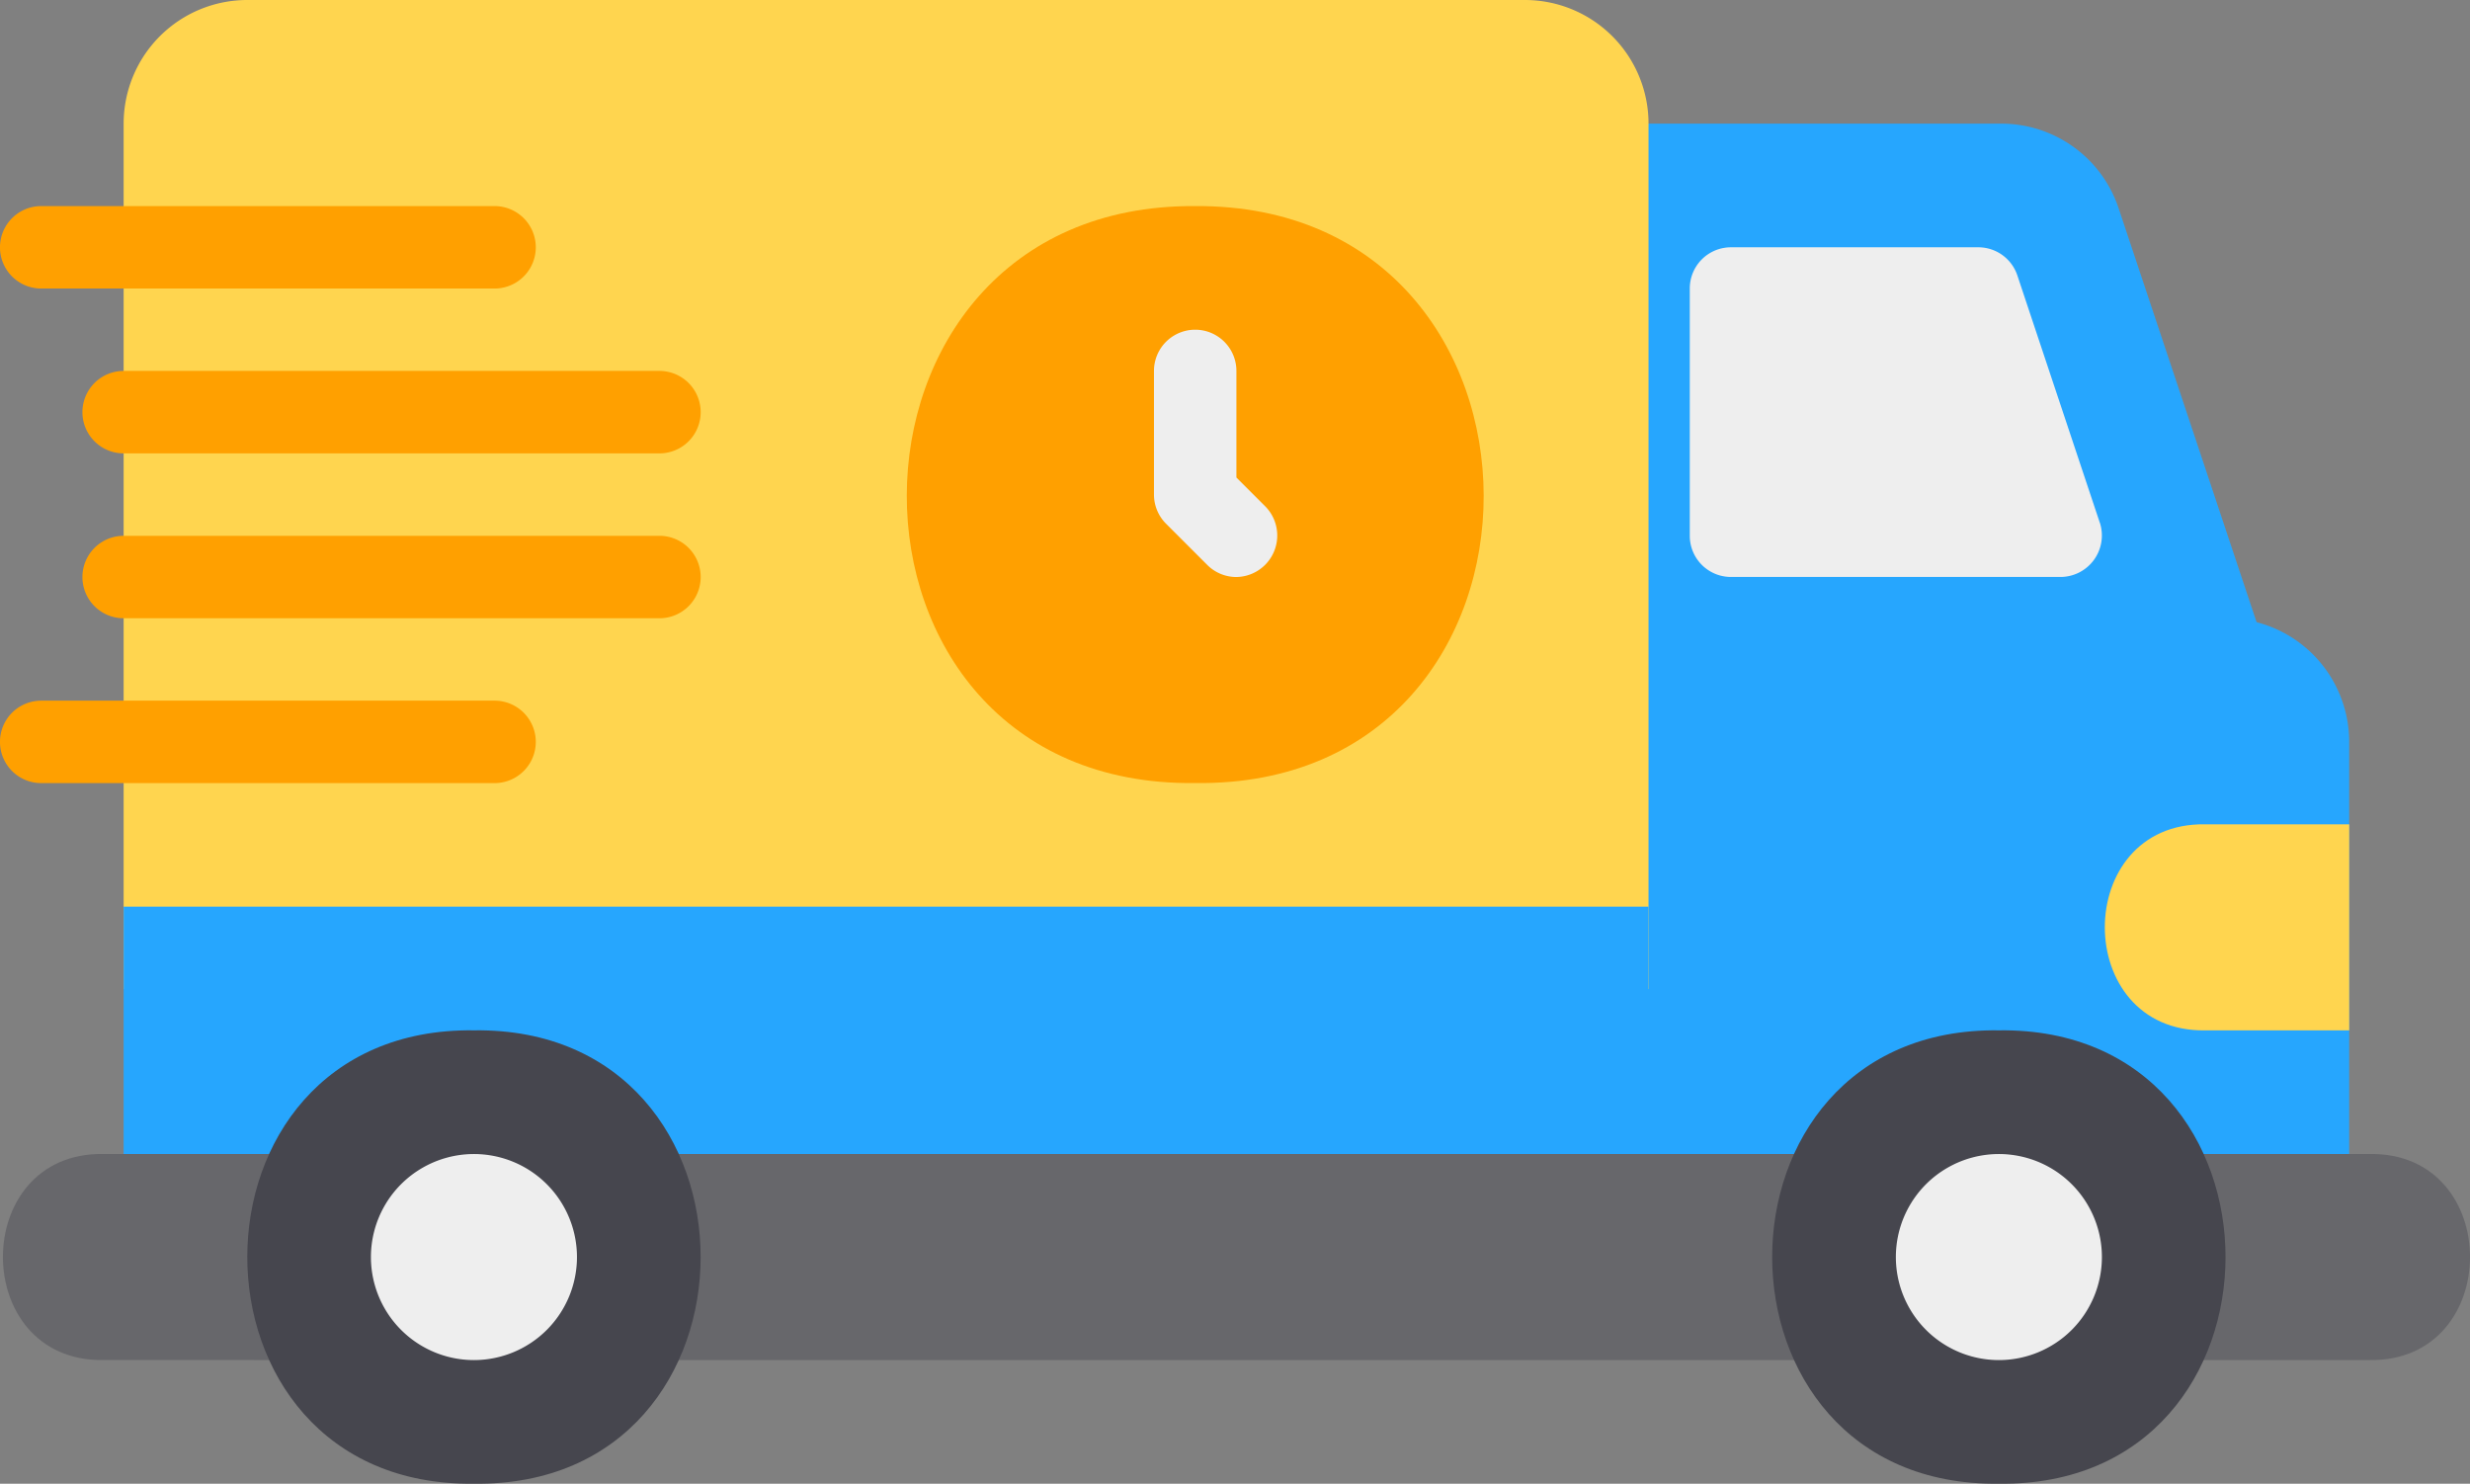 <svg xmlns="http://www.w3.org/2000/svg" width="49.943" height="30" viewBox="0 0 49.943 30">
  <rect x="0" y="0" width="49.943" height="30" fill="#808080" stroke="none"/>
  <g id="_12_Fast_Delivery" data-name="12 Fast Delivery" transform="translate(-2 -14)">
    <path id="Path_12106" data-name="Path 12106" d="M53.333,29h-12.5a.833.833,0,0,0-.833.833V40.667a.833.833,0,0,0,.833.833H55a.833.833,0,0,0,.833-.833V31.5A2.5,2.5,0,0,0,53.333,29Z" transform="translate(-6.333 -2.5)" fill="#26a6fe"/>
    <path id="Path_12107" data-name="Path 12107" d="M54.124,27.57l-2.953-8.86A2.5,2.5,0,0,0,48.8,17H40.833a.833.833,0,0,0-.833.833v10a.833.833,0,0,0,.833.833h12.5a.839.839,0,0,0,.791-1.1Z" transform="translate(-6.333 -0.5)" fill="#26a6fe"/>
    <path id="Path_12108" data-name="Path 12108" d="M51.291,25.57l-1.667-5a.833.833,0,0,0-.791-.57h-5a.833.833,0,0,0-.833.833v5a.833.833,0,0,0,.833.833H50.5a.839.839,0,0,0,.791-1.1Z" transform="translate(-6.833 -1)" fill="#eee"/>
    <path id="Path_12109" data-name="Path 12109" d="M55.095,34c-2.7-.038-2.7,4.2,0,4.167h2.917V34Z" transform="translate(-8.511 -3.333)" fill="#ffd54f"/>
    <path id="Path_12110" data-name="Path 12110" d="M33.333,14H7.5A2.5,2.5,0,0,0,5,16.5V34H35.833V16.5A2.5,2.5,0,0,0,33.333,14Z" transform="translate(-0.5 0)" fill="#ffd54f"/>
    <path id="Path_12111" data-name="Path 12111" d="M29.834,19c-7.752-.054-7.8,11.762,0,11.666C37.637,30.764,37.585,18.948,29.834,19Z" transform="translate(-3.667 -0.833)" fill="#ffa000"/>
    <path id="Path_12112" data-name="Path 12112" d="M34.167,36H5v5.833a.833.833,0,0,0,.833.833H35a.833.833,0,0,0,.833-.833V36Z" transform="translate(-0.5 -3.667)" fill="#26a6fe"/>
    <path id="Path_12113" data-name="Path 12113" d="M49.928,42H4.095c-2.7-.038-2.7,4.2,0,4.167H49.928C52.63,46.2,52.631,41.963,49.928,42Z" transform="translate(-0.011 -4.667)" fill="#67676b"/>
    <path id="Path_12114" data-name="Path 12114" d="M49.584,39c-6.112-.083-6.112,9.248,0,9.166C55.695,48.249,55.694,38.918,49.584,39Z" transform="translate(-7.167 -4.167)" fill="#46464e"/>
    <path id="Path_12115" data-name="Path 12115" d="M12.584,39c-6.112-.083-6.112,9.248,0,9.166C18.695,48.249,18.694,38.918,12.584,39Z" transform="translate(-1 -4.167)" fill="#46464e"/>
    <g id="Group_9110" data-name="Group 9110" transform="translate(9.5 20.667)">
      <path id="Path_12116" data-name="Path 12116" d="M13.083,42a2.083,2.083,0,1,0,0,4.166A2.083,2.083,0,1,0,13.083,42Z" transform="translate(-11 -25.333)" fill="#eee"/>
      <path id="Path_12117" data-name="Path 12117" d="M50.083,42a2.083,2.083,0,1,0,0,4.166A2.083,2.083,0,1,0,50.083,42Z" transform="translate(-17.166 -25.333)" fill="#eee"/>
      <path id="Path_12118" data-name="Path 12118" d="M31.667,27a.831.831,0,0,1-.589-.244l-.833-.833A.833.833,0,0,1,30,25.333v-2.5a.833.833,0,1,1,1.667,0v2.155l.589.589A.839.839,0,0,1,31.667,27Z" transform="translate(-14.167 -22)" fill="#eee"/>
    </g>
    <g id="Group_9111" data-name="Group 9111" transform="translate(2 18.167)">
      <path id="Path_12119" data-name="Path 12119" d="M12,32.667H2.833a.833.833,0,1,1,0-1.667H12a.833.833,0,1,1,0,1.667Z" transform="translate(-2 -21)" fill="#ffa000"/>
      <path id="Path_12120" data-name="Path 12120" d="M15.667,28.667H4.833a.833.833,0,1,1,0-1.667H15.667a.833.833,0,1,1,0,1.667Z" transform="translate(-2.333 -20.333)" fill="#ffa000"/>
      <path id="Path_12121" data-name="Path 12121" d="M12,20.667H2.833a.833.833,0,1,1,0-1.667H12a.833.833,0,1,1,0,1.667Z" transform="translate(-2 -19)" fill="#ffa000"/>
      <path id="Path_12122" data-name="Path 12122" d="M15.667,24.667H4.833a.833.833,0,1,1,0-1.667H15.667a.833.833,0,1,1,0,1.667Z" transform="translate(-2.333 -19.667)" fill="#ffa000"/>
    </g>
  </g>
</svg>
